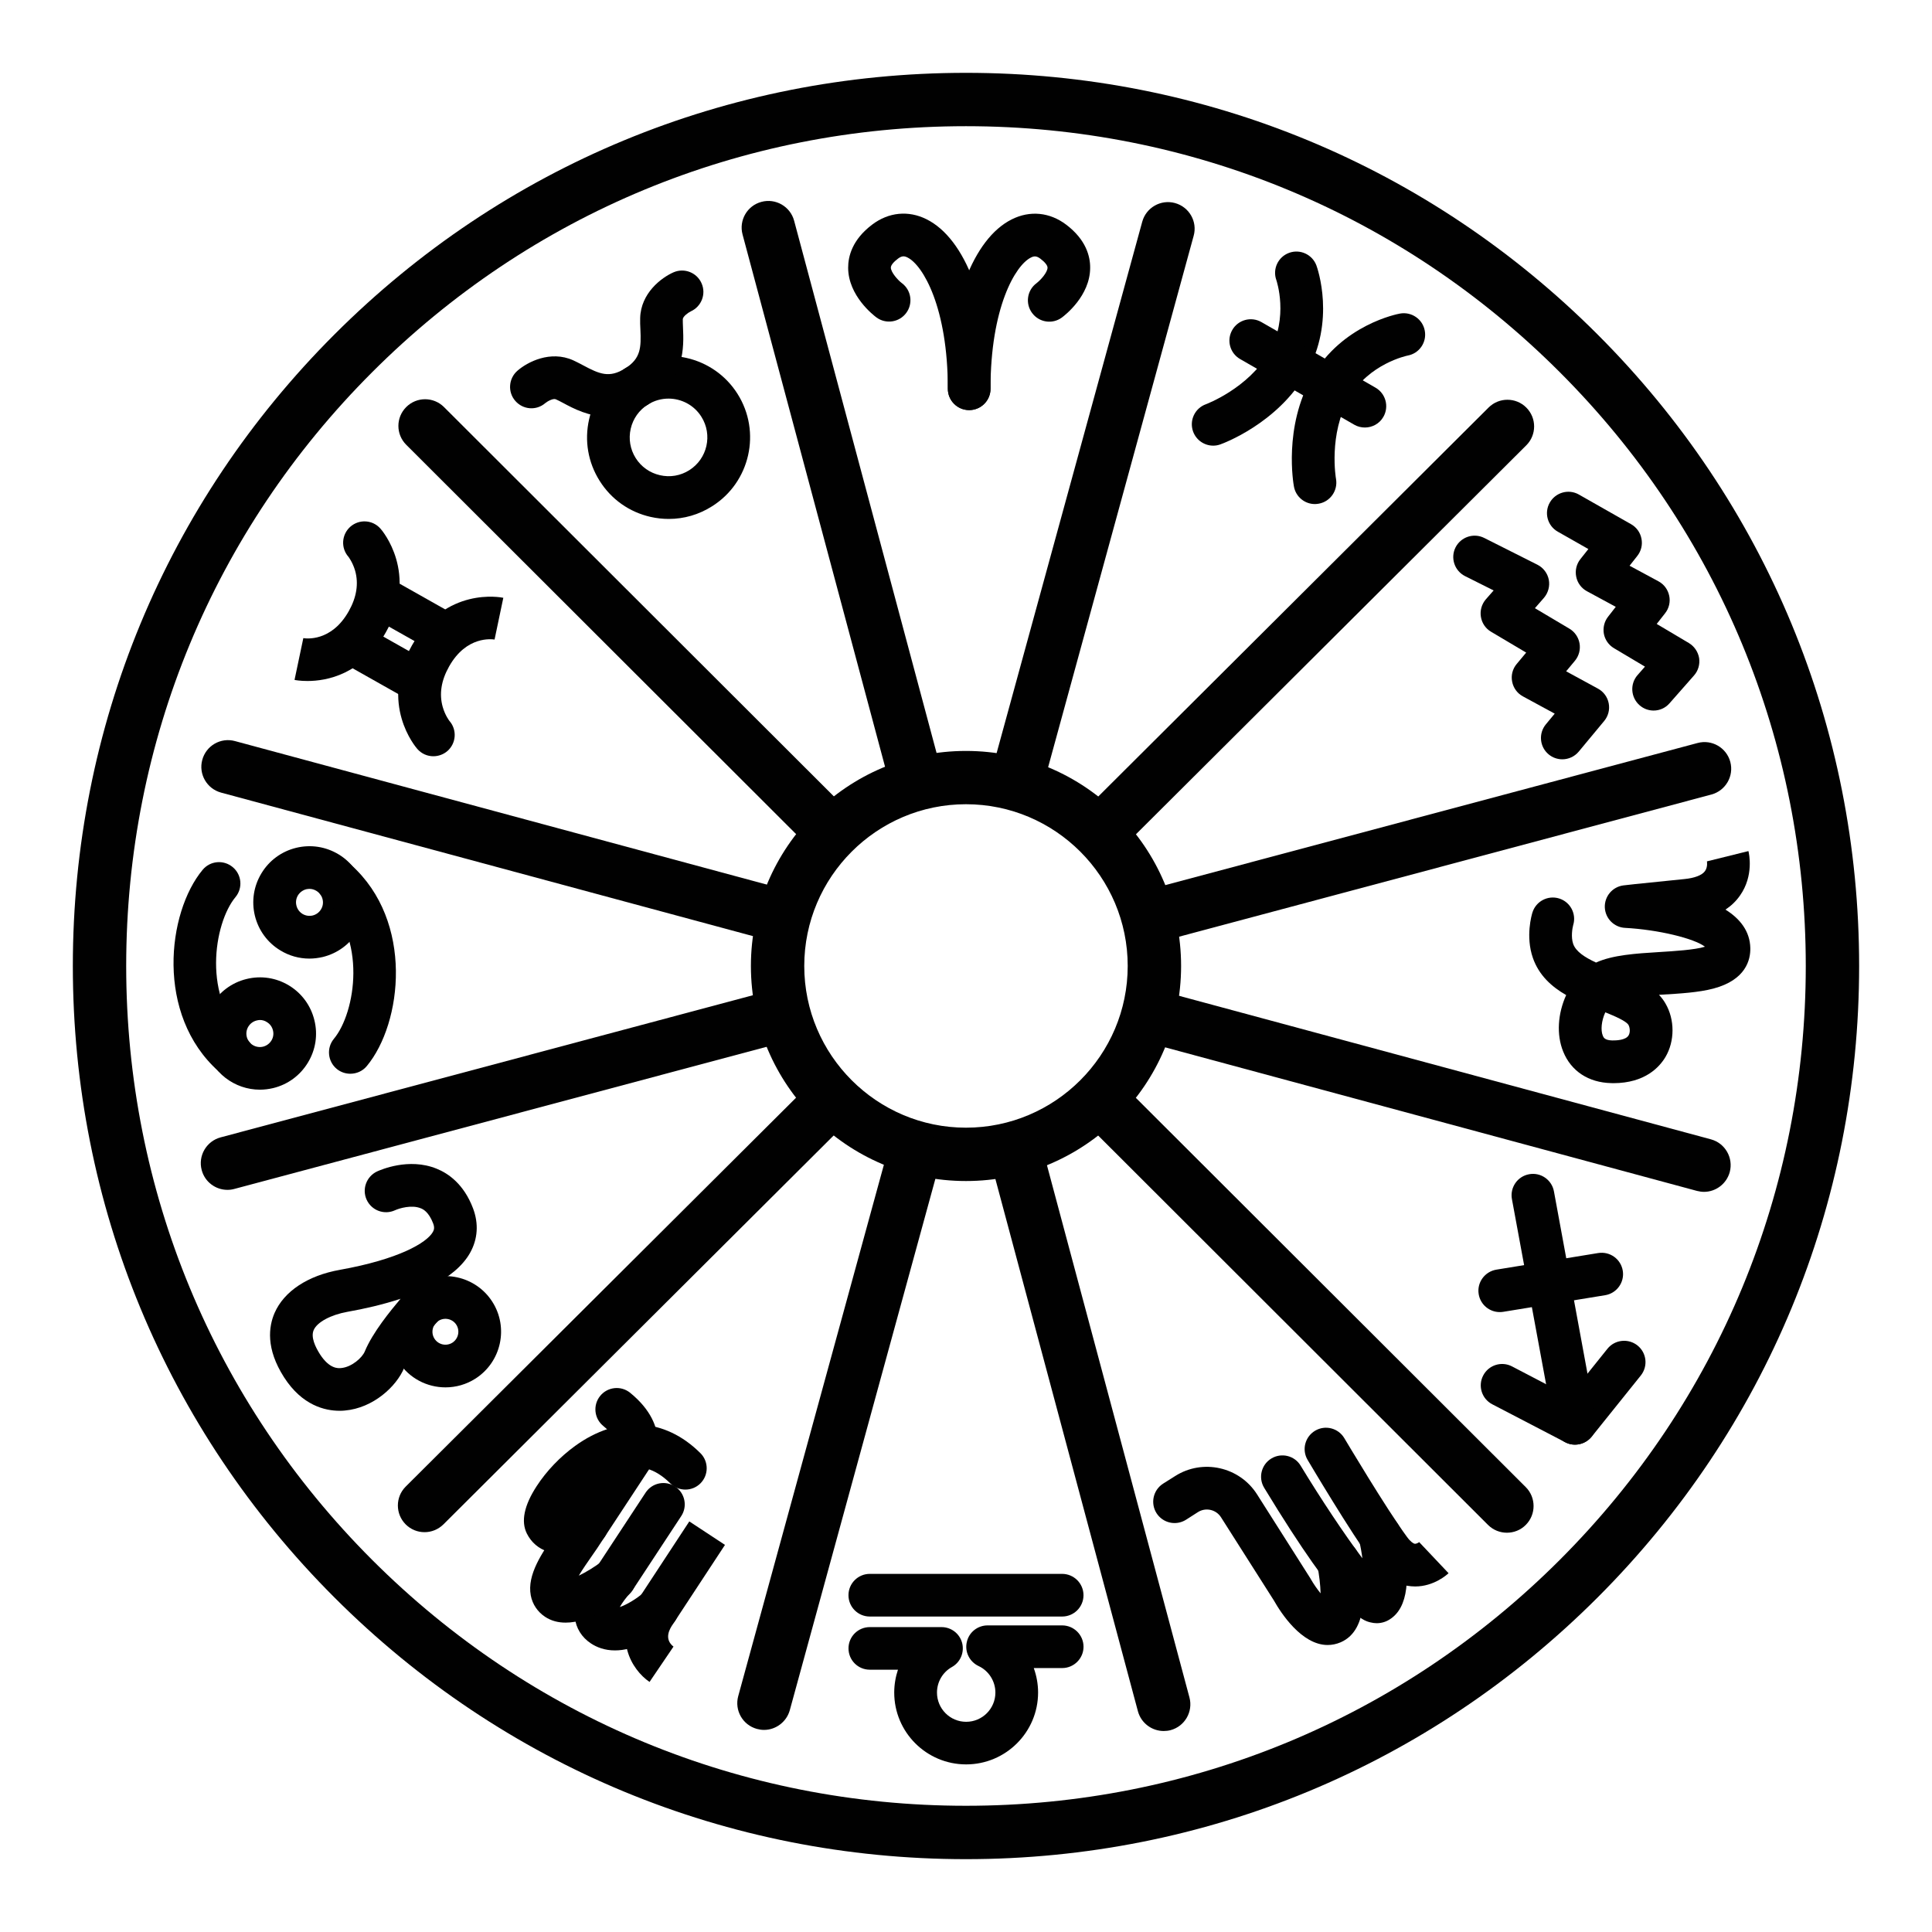 <?xml version="1.0" encoding="utf-8"?>
<!-- Generator: Adobe Illustrator 16.0.0, SVG Export Plug-In . SVG Version: 6.00 Build 0)  -->
<!DOCTYPE svg PUBLIC "-//W3C//DTD SVG 1.1//EN" "http://www.w3.org/Graphics/SVG/1.1/DTD/svg11.dtd">
<svg version="1.1" id="Calque_1" xmlns="http://www.w3.org/2000/svg" xmlns:xlink="http://www.w3.org/1999/xlink" x="0px" y="0px"
	 width="60px" height="60px" viewBox="0 0 60 60" enable-background="new 0 0 60 60" xml:space="preserve">
<g>
	<g>
		<path fill="#010101" d="M122.418,9.007c-6.993,0-13.568-2.724-18.514-7.669c-4.946-4.945-7.668-11.521-7.668-18.513
			c0-6.994,2.722-13.569,7.668-18.514c4.945-4.945,11.521-7.669,18.514-7.669s13.568,2.724,18.513,7.669
			c4.946,4.945,7.669,11.52,7.669,18.514c0,6.993-2.723,13.568-7.669,18.513C135.986,6.284,129.411,9.007,122.418,9.007z
			 M122.418-41.775c-6.571,0-12.749,2.558-17.395,7.205c-4.646,4.646-7.206,10.823-7.206,17.395c0,6.57,2.56,12.749,7.206,17.395
			c4.646,4.646,10.823,7.205,17.395,7.205s12.748-2.559,17.394-7.205c4.647-4.646,7.207-10.824,7.207-17.395
			c0-6.572-2.56-12.749-7.207-17.395C135.166-39.217,128.989-41.775,122.418-41.775z"/>
		<path fill="#010101" d="M109.125-33.974c-0.238,0-0.476-0.108-0.631-0.314c-0.265-0.349-0.195-0.845,0.152-1.109
			c2.342-1.771,4.96-3.058,7.782-3.823c0.421-0.114,0.855,0.135,0.971,0.557c0.114,0.422-0.135,0.856-0.557,0.97
			c-2.626,0.712-5.062,1.909-7.241,3.558C109.46-34.027,109.292-33.974,109.125-33.974z"/>
		<path fill="#010101" d="M101.968-24.638c-0.099,0-0.199-0.019-0.296-0.058c-0.405-0.164-0.601-0.625-0.438-1.03
			c1.139-2.819,2.806-5.348,4.954-7.518c0.308-0.31,0.809-0.313,1.119-0.005c0.311,0.307,0.313,0.808,0.006,1.119
			c-2.001,2.02-3.553,4.374-4.612,6.997C102.577-24.825,102.281-24.638,101.968-24.638z"/>
		<path fill="#010101" d="M100.578-13.338c-0.39,0-0.729-0.287-0.782-0.683c-0.145-1.038-0.217-2.099-0.217-3.154
			c0-1.981,0.254-3.948,0.756-5.847c0.111-0.422,0.544-0.674,0.967-0.563c0.423,0.112,0.675,0.545,0.563,0.967
			c-0.466,1.766-0.703,3.597-0.703,5.442c0,0.983,0.068,1.971,0.201,2.937c0.06,0.433-0.242,0.832-0.675,0.892
			C100.65-13.341,100.614-13.338,100.578-13.338z"/>
		<path fill="#010101" d="M104.875-3.029c-0.239,0-0.475-0.108-0.631-0.313c-1.799-2.36-3.103-5.003-3.874-7.856
			c-0.114-0.421,0.136-0.856,0.557-0.97c0.422-0.114,0.856,0.136,0.971,0.558c0.718,2.654,1.931,5.113,3.605,7.31
			c0.266,0.347,0.198,0.844-0.149,1.109C105.21-3.082,105.042-3.029,104.875-3.029z"/>
		<path fill="#010101" d="M114.153,4.063c-0.099,0-0.199-0.019-0.297-0.058c-2.83-1.146-5.368-2.823-7.544-4.986
			c-0.31-0.309-0.311-0.81-0.003-1.119c0.31-0.31,0.81-0.312,1.119-0.003c2.024,2.014,4.388,3.576,7.021,4.641
			c0.405,0.164,0.601,0.625,0.437,1.031C114.763,3.875,114.467,4.063,114.153,4.063z"/>
		<path fill="#010101" d="M122.418,5.663c-2.018,0-4.02-0.263-5.951-0.783c-0.421-0.113-0.671-0.548-0.558-0.97
			c0.114-0.422,0.548-0.671,0.97-0.559c1.797,0.483,3.659,0.729,5.539,0.729c1.019,0,2.043-0.073,3.042-0.216
			c0.435-0.062,0.835,0.238,0.896,0.671c0.063,0.432-0.237,0.833-0.67,0.896C124.61,5.585,123.512,5.663,122.418,5.663z"/>
		<path fill="#010101" d="M128.204,4.896c-0.349,0-0.669-0.232-0.764-0.584c-0.113-0.422,0.135-0.856,0.557-0.971
			c2.863-0.776,5.488-2.123,7.804-4.001c0.34-0.275,0.838-0.224,1.113,0.116s0.224,0.837-0.116,1.113
			c-2.487,2.018-5.309,3.465-8.386,4.299C128.343,4.887,128.273,4.896,128.204,4.896z"/>
		<path fill="#010101" d="M138.127-0.914c-0.203,0-0.408-0.078-0.563-0.233c-0.307-0.31-0.306-0.811,0.004-1.119
			c2.053-2.039,3.583-4.406,4.68-7.238c0.157-0.407,0.616-0.609,1.022-0.452c0.407,0.158,0.61,0.616,0.453,1.023
			c-1.179,3.043-2.826,5.591-5.041,7.789C138.528-0.99,138.327-0.914,138.127-0.914z"/>
		<path fill="#010101" d="M143.734-10.731c-0.067,0-0.136-0.009-0.203-0.027c-0.422-0.112-0.673-0.544-0.562-0.967
			c0.468-1.77,0.704-3.603,0.704-5.45c0-1.069-0.08-2.142-0.238-3.19c-0.065-0.432,0.233-0.834,0.666-0.9
			c0.432-0.064,0.834,0.233,0.899,0.665c0.169,1.125,0.256,2.278,0.256,3.425c0,1.984-0.256,3.954-0.758,5.854
			C144.404-10.966,144.085-10.731,143.734-10.731z"/>
		<path fill="#010101" d="M143.699-22.167c-0.35,0-0.669-0.232-0.764-0.584c-0.758-2.793-2.058-5.363-3.868-7.639
			c-0.271-0.342-0.215-0.84,0.127-1.111c0.343-0.272,0.841-0.215,1.112,0.127c1.943,2.445,3.342,5.208,4.155,8.209
			c0.115,0.421-0.135,0.856-0.555,0.97C143.837-22.176,143.768-22.167,143.699-22.167z"/>
		<path fill="#010101" d="M137.975-32.006c-0.201,0-0.403-0.077-0.559-0.23c-2.059-2.05-4.464-3.631-7.149-4.699
			c-0.406-0.162-0.604-0.622-0.443-1.027c0.161-0.407,0.62-0.604,1.027-0.443c2.887,1.147,5.471,2.846,7.684,5.048
			c0.31,0.308,0.31,0.809,0.002,1.118C138.382-32.083,138.178-32.006,137.975-32.006z"/>
		<path fill="#010101" d="M128.175-37.672c-0.068,0-0.138-0.008-0.207-0.027c-1.8-0.486-3.667-0.732-5.55-0.732
			c-1.107,0-2.22,0.086-3.307,0.256c-0.432,0.067-0.836-0.228-0.903-0.66s0.229-0.836,0.66-0.903
			c1.166-0.183,2.361-0.275,3.55-0.275c2.021,0,4.027,0.264,5.962,0.786c0.422,0.114,0.671,0.548,0.558,0.97
			C128.842-37.905,128.523-37.672,128.175-37.672z"/>
		<path fill="#010101" d="M122.418-5.122c-6.646,0-12.054-5.407-12.054-12.053c0-6.646,5.407-12.054,12.054-12.054
			c6.646,0,12.054,5.407,12.054,12.054C134.472-10.529,129.063-5.122,122.418-5.122z M122.418-27.646
			c-5.773,0-10.471,4.697-10.471,10.471c0,5.773,4.697,10.47,10.471,10.47s10.472-4.697,10.472-10.47
			C132.89-22.949,128.191-27.646,122.418-27.646z"/>
		<path fill="#010101" d="M125.395-27.246c-0.07,0-0.14-0.009-0.209-0.028c-0.422-0.115-0.671-0.55-0.555-0.972l3.733-13.627
			c0.116-0.421,0.551-0.669,0.973-0.554c0.421,0.115,0.669,0.55,0.554,0.972l-3.733,13.627
			C126.06-27.476,125.742-27.246,125.395-27.246z"/>
		<path fill="#010101" d="M115.709,8.105c-0.069,0-0.14-0.009-0.21-0.028c-0.422-0.115-0.669-0.551-0.554-0.972l3.733-13.627
			c0.114-0.421,0.551-0.669,0.972-0.554c0.422,0.116,0.671,0.551,0.554,0.972l-3.732,13.627
			C116.375,7.874,116.056,8.105,115.709,8.105z"/>
		<path fill="#010101" d="M130.396-24.333c-0.204,0-0.406-0.078-0.561-0.233c-0.309-0.31-0.308-0.81,0.002-1.119l10.009-9.973
			c0.311-0.308,0.812-0.308,1.12,0.002c0.307,0.31,0.307,0.81-0.003,1.119l-10.009,9.973C130.8-24.41,130.598-24.333,130.396-24.333
			z"/>
		<path fill="#010101" d="M104.432,1.538c-0.203,0-0.406-0.077-0.562-0.232c-0.307-0.31-0.307-0.81,0.003-1.119l10.008-9.973
			c0.311-0.309,0.812-0.308,1.119,0.002c0.31,0.31,0.308,0.81-0.001,1.119l-10.01,9.973C104.836,1.461,104.634,1.538,104.432,1.538z
			"/>
		<path fill="#010101" d="M133.298-19.289c-0.35,0-0.669-0.234-0.764-0.587c-0.112-0.422,0.139-0.856,0.561-0.969l13.651-3.645
			c0.422-0.113,0.854,0.138,0.969,0.56c0.111,0.422-0.14,0.855-0.562,0.968l-13.651,3.646
			C133.435-19.298,133.366-19.289,133.298-19.289z"/>
		<path fill="#010101" d="M97.886-9.834c-0.35,0-0.669-0.233-0.765-0.587c-0.111-0.422,0.139-0.855,0.561-0.968l13.652-3.645
			c0.422-0.113,0.854,0.138,0.967,0.56c0.113,0.422-0.138,0.856-0.56,0.969L98.09-9.861C98.021-9.842,97.954-9.834,97.886-9.834z"/>
		<path fill="#010101" d="M146.932-9.769c-0.067,0-0.136-0.009-0.205-0.027l-13.643-3.681c-0.422-0.114-0.671-0.548-0.557-0.97
			c0.113-0.422,0.547-0.672,0.971-0.558l13.64,3.681c0.423,0.113,0.672,0.548,0.559,0.969
			C147.601-10.001,147.282-9.769,146.932-9.769z"/>
		<path fill="#010101" d="M111.545-19.318c-0.068,0-0.138-0.009-0.206-0.027l-13.642-3.681c-0.422-0.113-0.671-0.548-0.558-0.97
			s0.548-0.672,0.97-0.558l13.643,3.681c0.421,0.114,0.67,0.549,0.556,0.971C112.213-19.55,111.894-19.318,111.545-19.318z"/>
		<path fill="#010101" d="M140.386,1.556c-0.201,0-0.403-0.077-0.558-0.231l-9.999-9.983c-0.31-0.308-0.311-0.81-0.002-1.119
			c0.31-0.309,0.81-0.309,1.119-0.001l10,9.983c0.309,0.309,0.309,0.81,0,1.119C140.792,1.478,140.589,1.556,140.386,1.556z"/>
		<path fill="#010101" d="M114.448-24.341c-0.203,0-0.404-0.077-0.56-0.23l-9.999-9.983c-0.309-0.309-0.309-0.81,0-1.119
			c0.309-0.309,0.81-0.309,1.118-0.001l9.999,9.983c0.31,0.309,0.311,0.81,0.001,1.119
			C114.854-24.418,114.651-24.341,114.448-24.341z"/>
		<path fill="#010101" d="M119.505-27.263c-0.35,0-0.669-0.233-0.764-0.586l-3.654-13.648c-0.114-0.423,0.138-0.856,0.56-0.969
			c0.421-0.113,0.855,0.137,0.968,0.56l3.654,13.648c0.113,0.422-0.137,0.856-0.56,0.969
			C119.642-27.271,119.572-27.263,119.505-27.263z"/>
		<path fill="#010101" d="M128.984,8.144c-0.35,0-0.669-0.233-0.764-0.587l-3.654-13.648c-0.113-0.422,0.138-0.856,0.56-0.969
			c0.422-0.113,0.855,0.138,0.969,0.56l3.654,13.648c0.113,0.422-0.138,0.856-0.56,0.969C129.121,8.135,129.053,8.144,128.984,8.144
			z"/>
	</g>
	<g>
		<path fill="#010101" d="M121.34-22.257c-0.173-0.222,0.122-0.501,0.339-0.321c0.599,0.498,1.422,0.937,2.483,0.967
			c1.748,0.05,2.385-0.715,2.612-1.188c0.073-0.151,0.278-0.174,0.388-0.047l0.932,1.083c0.078,0.09,0.076,0.224-0.004,0.311
			c-0.446,0.488-1.985,1.873-4.323,0.884C122.498-21.105,121.781-21.694,121.34-22.257z"/>
		<path fill="#010101" d="M122.662-16.808c-0.115-0.164,0.019-0.392,0.217-0.367c0.272,0.033,0.649,0.001,1.141-0.207
			c1.155-0.49,2.73-2.38,4.235-2.205c1.504,0.175,1.995,1.225,2.206,1.61c0.209,0.385,0.77,3.816-1.155,4.096
			c-1.402,0.203-2.413-0.797-2.9-1.668c-0.115-0.206,0.116-0.437,0.321-0.318c0.449,0.262,1.103,0.435,1.843-0.01
			c1.4-0.84,1.155-1.995,0.63-2.275c-0.524-0.28-2.521,1.33-3.64,1.925C124.588-15.71,123.431-15.721,122.662-16.808z"/>
		<path fill="#010101" d="M121.16-15.41c0,0,0.771,0.969,0.897,1.905c0.199,1.456-2.641,3.038-4.905,0.773
			c-0.753-0.753-1.23-1.305-1.566-1.762c-0.165-0.224-0.513-0.028-0.406,0.228c0.057,0.141,0.116,0.281,0.175,0.42
			c0.61,1.438,2.732,4.925,6.435,3.846c3.617-1.053,0.769-5.176-0.454-6.69c-0.051-0.064-0.065-0.15-0.038-0.228
			c0.201-0.56,0.891-2.897-1.018-4.299c-2.453-1.801-4.988,0.503-5.632,1.164c-0.089,0.091-0.089,0.236,0.001,0.327l1.393,1.422
			c0.096,0.096,0.25,0.094,0.341-0.006c0.49-0.538,1.954-2.054,2.783-1.936c0.984,0.14,2.038,1.039-0.855,3.51
			c-0.104,0.09-0.11,0.25-0.012,0.347l1.32,1.293c0.099,0.097,0.26,0.087,0.347-0.02l0.764-0.941"/>
		<circle fill="#010101" cx="124.126" cy="-23.625" r="1.15"/>
	</g>
</g>
<g>
	<path fill="#010101" d="M29.999,57.738c-7.408,0-14.375-2.888-19.612-8.126C5.146,44.374,2.262,37.408,2.262,30
		c0-7.408,2.885-14.375,8.125-19.614c5.238-5.239,12.204-8.124,19.612-8.124c7.409,0,14.375,2.884,19.614,8.124
		c5.238,5.239,8.124,12.206,8.124,19.614c0,7.409-2.886,14.375-8.124,19.613C44.374,54.851,37.408,57.738,29.999,57.738z
		 M29.999,3.919c-6.965,0-13.515,2.713-18.441,7.64C6.632,16.484,3.919,23.033,3.919,30s2.713,13.516,7.638,18.443
		c4.926,4.925,11.476,7.637,18.441,7.637c6.967,0,13.518-2.712,18.443-7.637c4.926-4.927,7.639-11.477,7.639-18.443
		s-2.713-13.515-7.639-18.441C43.517,6.632,36.966,3.919,29.999,3.919z"/>
	<path fill="#010101" d="M29.999,36.678c-3.683,0-6.679-2.994-6.679-6.678c0-3.684,2.996-6.679,6.679-6.679
		c3.684,0,6.681,2.995,6.681,6.679C36.68,33.684,33.683,36.678,29.999,36.678z M29.999,24.976c-2.769,0-5.022,2.254-5.022,5.023
		c0,2.768,2.254,5.022,5.022,5.022c2.771,0,5.023-2.254,5.023-5.022C35.022,27.23,32.771,24.976,29.999,24.976z"/>
	<g>
		<path fill="#010101" d="M31.609,24.956c-0.073,0-0.146-0.009-0.219-0.029c-0.441-0.121-0.701-0.578-0.582-1.018l4.665-17.022
			c0.12-0.441,0.577-0.702,1.018-0.581c0.442,0.122,0.702,0.577,0.579,1.018l-4.662,17.022
			C32.307,24.713,31.974,24.956,31.609,24.956z"/>
		<path fill="#010101" d="M23.727,53.724c-0.073,0-0.146-0.011-0.22-0.031c-0.441-0.12-0.701-0.576-0.581-1.017l4.666-17.022
			c0.121-0.439,0.577-0.702,1.018-0.581c0.443,0.123,0.701,0.577,0.58,1.021l-4.663,17.021C24.424,53.48,24.09,53.724,23.727,53.724
			z"/>
		<path fill="#010101" d="M34.313,26.53c-0.213,0-0.425-0.081-0.587-0.245c-0.323-0.323-0.323-0.848,0.002-1.171L46.23,12.656
			c0.323-0.322,0.849-0.322,1.172,0.003c0.323,0.324,0.322,0.848-0.002,1.171L34.898,26.288
			C34.736,26.449,34.524,26.53,34.313,26.53z"/>
		<path fill="#010101" d="M13.185,47.583c-0.214,0-0.425-0.081-0.587-0.243c-0.323-0.325-0.322-0.849,0.001-1.172l12.503-12.456
			c0.323-0.325,0.848-0.325,1.171,0c0.324,0.323,0.322,0.849-0.002,1.172L13.77,47.342C13.607,47.502,13.396,47.583,13.185,47.583z"
			/>
		<path fill="#010101" d="M35.882,29.258c-0.365,0-0.7-0.246-0.8-0.616c-0.117-0.442,0.146-0.897,0.587-1.015l17.053-4.553
			c0.44-0.118,0.896,0.145,1.014,0.587c0.118,0.441-0.146,0.896-0.588,1.014l-17.051,4.554
			C36.025,29.249,35.954,29.258,35.882,29.258z"/>
		<path fill="#010101" d="M7.064,36.952c-0.366,0-0.702-0.243-0.8-0.614c-0.119-0.443,0.145-0.897,0.587-1.016l17.051-4.553
			c0.442-0.118,0.896,0.144,1.014,0.587c0.119,0.441-0.146,0.897-0.587,1.014L7.279,36.923C7.207,36.943,7.135,36.952,7.064,36.952z
			"/>
		<path fill="#010101" d="M52.92,37.014c-0.072,0-0.145-0.011-0.218-0.029l-17.041-4.6c-0.439-0.118-0.7-0.572-0.582-1.015
			c0.119-0.442,0.574-0.703,1.016-0.585l17.039,4.598c0.441,0.119,0.703,0.575,0.585,1.017
			C53.618,36.768,53.283,37.014,52.92,37.014z"/>
		<path fill="#010101" d="M24.121,29.242c-0.071,0-0.144-0.01-0.215-0.029L6.865,24.615c-0.441-0.12-0.704-0.575-0.583-1.017
			c0.119-0.442,0.573-0.704,1.016-0.583l17.038,4.598c0.443,0.119,0.705,0.574,0.585,1.014C24.821,29,24.487,29.242,24.121,29.242z"
			/>
		<path fill="#010101" d="M46.798,47.6c-0.211,0-0.423-0.08-0.585-0.241L33.725,34.886c-0.324-0.32-0.326-0.845-0.002-1.17
			c0.323-0.322,0.848-0.322,1.173,0l12.489,12.469c0.322,0.323,0.322,0.849,0,1.172C47.224,47.52,47.011,47.6,46.798,47.6z"/>
		<path fill="#010101" d="M25.689,26.524c-0.21,0-0.423-0.081-0.585-0.24L12.616,13.813c-0.324-0.323-0.325-0.847-0.001-1.171
			c0.322-0.323,0.847-0.325,1.172-0.002l12.489,12.471c0.322,0.323,0.322,0.848,0,1.171C26.115,26.444,25.902,26.524,25.689,26.524z
			"/>
		<path fill="#010101" d="M28.424,24.947c-0.366,0-0.701-0.245-0.799-0.616L23.061,7.283c-0.119-0.441,0.143-0.896,0.586-1.014
			c0.44-0.119,0.896,0.143,1.015,0.585l4.563,17.049c0.118,0.442-0.145,0.896-0.586,1.015
			C28.568,24.938,28.495,24.947,28.424,24.947z"/>
		<path fill="#010101" d="M36.139,53.758c-0.366,0-0.7-0.245-0.8-0.613l-4.565-17.048c-0.118-0.441,0.145-0.897,0.587-1.017
			c0.439-0.116,0.895,0.146,1.014,0.588l4.564,17.047c0.119,0.442-0.144,0.898-0.587,1.017
			C36.282,53.75,36.209,53.758,36.139,53.758z"/>
	</g>
	<g>
		<path fill="#010101" d="M20.769,16.116c-0.189,0-0.377-0.021-0.564-0.063c-0.66-0.149-1.222-0.546-1.582-1.119
			c-0.361-0.572-0.478-1.25-0.328-1.911c0.149-0.659,0.547-1.22,1.12-1.581c1.18-0.743,2.747-0.389,3.491,0.792l0,0
			c0.744,1.18,0.389,2.747-0.792,3.489C21.703,15.984,21.241,16.116,20.769,16.116z M20.761,12.379c-0.22,0-0.441,0.06-0.641,0.185
			c-0.273,0.172-0.461,0.438-0.533,0.752s-0.016,0.638,0.155,0.91c0.173,0.273,0.44,0.461,0.754,0.532
			c0.314,0.072,0.637,0.017,0.909-0.155c0.563-0.355,0.732-1.099,0.376-1.662C21.554,12.579,21.161,12.379,20.761,12.379z"/>
		<path fill="#010101" d="M18.89,12.943c-0.602,0-1.087-0.259-1.404-0.43c-0.084-0.044-0.164-0.087-0.226-0.113
			c-0.077-0.035-0.253,0.058-0.326,0.119c-0.276,0.239-0.691,0.208-0.932-0.07c-0.24-0.275-0.208-0.697,0.068-0.936
			c0.31-0.271,1.022-0.641,1.73-0.324c0.105,0.048,0.208,0.103,0.309,0.156c0.505,0.27,0.814,0.406,1.304,0.097
			c0.31-0.195,0.719-0.102,0.914,0.208s0.103,0.719-0.208,0.914C19.675,12.846,19.261,12.943,18.89,12.943z"/>
		<path fill="#010101" d="M19.768,12.667c-0.22,0-0.435-0.109-0.562-0.309c-0.195-0.31-0.103-0.72,0.208-0.916
			c0.489-0.308,0.499-0.646,0.474-1.218c-0.006-0.114-0.011-0.23-0.007-0.345c0.019-0.776,0.661-1.258,1.036-1.422
			c0.336-0.146,0.727,0.008,0.872,0.344c0.146,0.333-0.006,0.72-0.336,0.869c-0.086,0.042-0.244,0.158-0.248,0.243
			c-0.002,0.068,0.003,0.158,0.006,0.254c0.026,0.581,0.075,1.662-1.09,2.397C20.011,12.634,19.888,12.667,19.768,12.667z"/>
	</g>
	<g>
		<path fill="#010101" d="M30.098,12.736c-0.365,0-0.662-0.297-0.662-0.663c0-2.516-0.769-3.834-1.251-4.076
			c-0.099-0.049-0.175-0.057-0.297,0.035c-0.14,0.104-0.222,0.208-0.222,0.278c0.001,0.149,0.225,0.396,0.34,0.481
			c0.294,0.217,0.356,0.632,0.139,0.926c-0.217,0.295-0.632,0.357-0.925,0.142c-0.09-0.067-0.875-0.67-0.88-1.541
			c-0.001-0.354,0.125-0.875,0.748-1.344c0.509-0.385,1.125-0.446,1.686-0.165c1.208,0.6,1.988,2.666,1.988,5.262
			C30.762,12.439,30.465,12.736,30.098,12.736z"/>
		<path fill="#010101" d="M30.098,12.736c-0.365,0-0.662-0.297-0.662-0.663c0-2.596,0.779-4.662,1.988-5.262
			c0.563-0.281,1.177-0.22,1.686,0.165c0.621,0.469,0.75,0.99,0.746,1.344c-0.004,0.871-0.788,1.474-0.878,1.541
			c-0.294,0.217-0.709,0.154-0.926-0.142c-0.217-0.293-0.155-0.707,0.137-0.923c0.139-0.108,0.343-0.34,0.343-0.485
			c0-0.069-0.083-0.173-0.222-0.277c-0.122-0.092-0.199-0.084-0.295-0.035c-0.485,0.241-1.254,1.56-1.254,4.076
			C30.762,12.439,30.465,12.736,30.098,12.736z"/>
	</g>
	<g>
		<path fill="#010101" d="M9.55,21.149c-0.231,0-0.383-0.028-0.403-0.034l0.273-1.297l-0.011-0.002
			c0.089,0.017,0.882,0.124,1.421-0.833c0.245-0.434,0.312-0.857,0.199-1.258c-0.076-0.263-0.207-0.432-0.208-0.433
			c-0.241-0.274-0.215-0.692,0.061-0.936c0.276-0.24,0.694-0.214,0.935,0.063c0.051,0.055,1.195,1.395,0.167,3.216
			C11.242,20.955,10.139,21.149,9.55,21.149z"/>
		<path fill="#010101" d="M13.458,23.486c-0.184,0-0.366-0.076-0.498-0.227c-0.049-0.055-1.195-1.394-0.167-3.215
			c1.035-1.833,2.764-1.495,2.838-1.479l-0.272,1.297l0.01,0.001c-0.089-0.014-0.882-0.124-1.421,0.833
			c-0.246,0.435-0.313,0.857-0.199,1.259c0.075,0.263,0.206,0.431,0.207,0.432c0.242,0.275,0.215,0.693-0.06,0.936
			C13.771,23.431,13.614,23.486,13.458,23.486z"/>
		<g>
			<path fill="#010101" d="M13.014,21.821c-0.11,0-0.223-0.027-0.325-0.086l-2.102-1.186c-0.32-0.181-0.433-0.584-0.253-0.903
				c0.181-0.318,0.586-0.431,0.904-0.252l2.103,1.188c0.319,0.179,0.431,0.584,0.252,0.904
				C13.47,21.701,13.245,21.821,13.014,21.821z"/>
			<path fill="#010101" d="M13.84,20.357c-0.111,0-0.222-0.028-0.324-0.086l-2.104-1.186c-0.319-0.181-0.432-0.584-0.252-0.903
				c0.18-0.319,0.584-0.432,0.903-0.251l2.104,1.187c0.318,0.179,0.431,0.583,0.25,0.902C14.297,20.236,14.071,20.357,13.84,20.357z
				"/>
		</g>
	</g>
	<g>
		<g>
			<path fill="#010101" d="M8.07,33.841c-0.783,0-1.499-0.533-1.693-1.329c-0.229-0.935,0.345-1.88,1.278-2.108
				c0.453-0.112,0.921-0.04,1.32,0.201c0.398,0.243,0.679,0.625,0.789,1.08c0.112,0.449,0.039,0.92-0.202,1.316
				c-0.241,0.399-0.625,0.68-1.076,0.79C8.347,33.824,8.208,33.841,8.07,33.841z M8.071,31.677c-0.034,0-0.066,0.007-0.1,0.015l0,0
				c-0.224,0.056-0.362,0.28-0.308,0.505c0.055,0.226,0.282,0.362,0.507,0.308c0.108-0.027,0.2-0.095,0.259-0.19
				c0.059-0.095,0.075-0.209,0.048-0.315c-0.026-0.11-0.094-0.202-0.189-0.258C8.222,31.697,8.147,31.677,8.071,31.677z
				 M7.813,31.047h0.001H7.813z"/>
			<path fill="#010101" d="M7.226,33.437c-0.156,0-0.315-0.056-0.442-0.17c-1.961-1.755-1.594-4.927-0.491-6.254
				c0.234-0.282,0.651-0.319,0.933-0.085c0.282,0.234,0.321,0.652,0.086,0.934c-0.67,0.806-1.053,3.155,0.357,4.417
				c0.273,0.243,0.295,0.663,0.051,0.935C7.589,33.36,7.408,33.437,7.226,33.437z"/>
		</g>
		<g>
			<path fill="#010101" d="M9.608,29.77c-0.315,0-0.625-0.085-0.901-0.254c-0.399-0.24-0.679-0.624-0.791-1.076
				c-0.11-0.454-0.038-0.921,0.204-1.32c0.241-0.398,0.624-0.679,1.076-0.79c0.454-0.11,0.921-0.038,1.32,0.203
				c0.398,0.241,0.679,0.625,0.79,1.077c0.11,0.453,0.039,0.92-0.202,1.32c-0.242,0.398-0.625,0.678-1.078,0.79l0,0
				C9.889,29.752,9.748,29.77,9.608,29.77z M9.614,27.605c-0.034,0-0.068,0.004-0.102,0.011c-0.108,0.028-0.2,0.096-0.259,0.19
				c-0.057,0.096-0.075,0.208-0.047,0.317c0.025,0.107,0.092,0.199,0.188,0.259c0.095,0.057,0.21,0.075,0.317,0.049l0,0
				c0.109-0.027,0.201-0.095,0.258-0.19c0.059-0.095,0.076-0.208,0.048-0.317c-0.027-0.107-0.094-0.199-0.19-0.257
				C9.763,27.627,9.688,27.605,9.614,27.605z"/>
			<path fill="#010101" d="M10.879,33.346c-0.149,0-0.299-0.049-0.423-0.151c-0.281-0.234-0.32-0.654-0.086-0.935
				c0.672-0.808,1.056-3.155-0.354-4.416c-0.273-0.245-0.297-0.665-0.053-0.937c0.244-0.273,0.664-0.297,0.936-0.052
				c1.963,1.756,1.595,4.926,0.492,6.253C11.259,33.267,11.07,33.346,10.879,33.346z"/>
		</g>
	</g>
	<g>
		<path fill="#010101" d="M13.835,43.086c-0.568,0-1.125-0.278-1.455-0.792c-0.517-0.8-0.283-1.871,0.518-2.389l0,0
			c0.8-0.516,1.873-0.284,2.389,0.518s0.283,1.871-0.518,2.389C14.479,42.998,14.155,43.086,13.835,43.086z M13.615,41.022
			c-0.187,0.118-0.241,0.368-0.121,0.554c0.121,0.187,0.369,0.241,0.557,0.121c0.185-0.121,0.24-0.37,0.12-0.557
			C14.052,40.955,13.801,40.901,13.615,41.022L13.615,41.022z"/>
		<path fill="#010101" d="M10.546,43.813c-0.454,0-1.161-0.165-1.722-1.036c-0.576-0.896-0.479-1.581-0.297-2.001
			c0.293-0.673,1.032-1.163,2.027-1.34c1.826-0.327,2.697-0.838,2.889-1.176c0.04-0.071,0.056-0.141,0.008-0.268
			c-0.14-0.366-0.323-0.444-0.383-0.467c-0.284-0.118-0.674,0.002-0.799,0.06c-0.333,0.153-0.724,0.011-0.88-0.321
			c-0.155-0.333-0.01-0.728,0.322-0.884c0.098-0.045,0.983-0.438,1.849-0.085c0.357,0.143,0.843,0.474,1.129,1.227
			c0.182,0.479,0.15,0.959-0.093,1.391c-0.238,0.42-0.666,0.755-1.185,1.023c0.067,0.028,0.131,0.069,0.187,0.122
			c0.269,0.25,0.282,0.669,0.034,0.937l0,0c-0.233,0.25-0.879,1.001-1.078,1.481c-0.242,0.587-0.968,1.252-1.84,1.329
			C10.664,43.812,10.607,43.813,10.546,43.813z M12.445,40.333c-0.551,0.182-1.131,0.314-1.657,0.407
			c-0.519,0.094-0.939,0.32-1.046,0.566c-0.096,0.221,0.053,0.529,0.195,0.752c0.298,0.461,0.569,0.437,0.658,0.428
			c0.331-0.03,0.657-0.325,0.734-0.516C11.57,41.386,12.131,40.697,12.445,40.333z"/>
	</g>
	<g>
		<path fill="#010101" d="M20.172,52.234c-0.565-0.383-1.138-1.368-0.391-2.508l1.626-2.477l1.108,0.729l-1.627,2.477
			c-0.073,0.108-0.292,0.443,0.039,0.691l-0.011-0.009L20.172,52.234z"/>
		<path fill="#010101" d="M19.098,51.255c-0.321,0-0.568-0.099-0.746-0.217c-0.286-0.188-0.465-0.475-0.501-0.808
			c-0.077-0.686,0.481-1.367,0.718-1.622l1.48-2.252c0.201-0.307,0.612-0.391,0.917-0.19c0.306,0.2,0.392,0.613,0.19,0.918
			l-1.513,2.302c-0.021,0.034-0.048,0.065-0.077,0.096c-0.118,0.123-0.239,0.288-0.317,0.426c0.203-0.067,0.514-0.25,0.729-0.44
			c0.275-0.241,0.693-0.215,0.937,0.06c0.241,0.274,0.216,0.693-0.06,0.935c-0.033,0.031-0.337,0.295-0.74,0.508
			C19.716,51.179,19.379,51.255,19.098,51.255z"/>
		<path fill="#010101" d="M17.567,50.392c-0.225,0-0.443-0.051-0.638-0.18c-0.233-0.153-0.393-0.389-0.445-0.663
			c-0.123-0.646,0.354-1.331,0.776-1.935c0.064-0.092,0.126-0.18,0.176-0.256l1.667-2.538c0.019-0.086-0.063-0.288-0.368-0.536
			c-0.283-0.23-0.327-0.648-0.096-0.933c0.231-0.284,0.648-0.327,0.932-0.096c0.664,0.54,0.833,1.08,0.856,1.439
			c0.03,0.432-0.133,0.727-0.183,0.806l-1.7,2.586c-0.057,0.083-0.124,0.182-0.199,0.288c-0.089,0.127-0.246,0.352-0.37,0.559
			c0.226-0.108,0.494-0.272,0.712-0.438c0.29-0.224,0.706-0.17,0.93,0.12c0.224,0.29,0.169,0.706-0.121,0.929
			C19.116,49.84,18.3,50.392,17.567,50.392z"/>
		<path fill="#010101" d="M17.432,48.25c-0.137,0-0.276-0.019-0.41-0.06c-0.295-0.094-0.522-0.288-0.66-0.564
			c-0.188-0.376-0.086-0.873,0.305-1.473c0.305-0.47,0.73-0.914,1.194-1.249c1.332-0.962,2.786-0.876,3.891,0.225
			c0.26,0.258,0.26,0.679,0.001,0.938c-0.258,0.258-0.678,0.258-0.937,0c-0.47-0.468-0.97-0.609-1.524-0.431
			c-0.638,0.204-1.188,0.767-1.479,1.186c0.039-0.016,0.074-0.034,0.104-0.049c0.322-0.174,0.724-0.053,0.898,0.268
			c0.174,0.323,0.053,0.727-0.27,0.898C18.386,48.025,17.921,48.25,17.432,48.25z"/>
	</g>
	<g>
		<path fill="#010101" d="M30.004,54.795c-1.232,0-2.233-1-2.233-2.231c0-0.245,0.041-0.484,0.116-0.71h-0.874
			c-0.366,0-0.662-0.294-0.662-0.662c0-0.366,0.296-0.661,0.662-0.661h2.226c0.302,0,0.564,0.201,0.641,0.493
			c0.075,0.293-0.054,0.6-0.318,0.747c-0.287,0.161-0.463,0.464-0.463,0.793c0,0.501,0.405,0.908,0.906,0.908
			c0.501,0,0.908-0.407,0.908-0.908c0-0.352-0.206-0.677-0.523-0.824c-0.281-0.133-0.435-0.441-0.365-0.744
			c0.065-0.303,0.335-0.518,0.646-0.518h2.315c0.366,0,0.664,0.297,0.664,0.663c0,0.365-0.298,0.662-0.664,0.662h-0.881
			c0.086,0.239,0.134,0.497,0.134,0.761C32.238,53.795,31.235,54.795,30.004,54.795z"/>
		<path fill="#010101" d="M32.985,50.203h-5.973c-0.366,0-0.662-0.296-0.662-0.662s0.296-0.663,0.662-0.663h5.973
			c0.366,0,0.664,0.297,0.664,0.663S33.352,50.203,32.985,50.203z"/>
	</g>
	<g>
		<path fill="#010101" d="M43.949,49.269c-0.042,0-0.083-0.002-0.126-0.006c-0.314-0.026-0.775-0.178-1.19-0.74
			c-0.681-0.919-1.969-3.091-2.023-3.183c-0.188-0.315-0.083-0.72,0.232-0.908c0.315-0.187,0.722-0.082,0.908,0.233
			c0.013,0.021,1.309,2.202,1.948,3.069c0.107,0.146,0.196,0.203,0.24,0.209c0.048,0.006,0.123-0.037,0.15-0.062l-0.012,0.013
			l0.91,0.963C44.938,48.904,44.532,49.269,43.949,49.269z"/>
		<path fill="#010101" d="M42.755,50.41c-0.062,0-0.125-0.009-0.187-0.024c-0.245-0.056-0.897-0.209-3.309-4.183
			c-0.188-0.312-0.089-0.718,0.224-0.908c0.314-0.19,0.722-0.09,0.91,0.223c0.618,1.019,1.369,2.149,1.917,2.876
			c-0.024-0.185-0.058-0.377-0.102-0.557c-0.082-0.357,0.141-0.712,0.497-0.796c0.356-0.083,0.711,0.14,0.795,0.495
			c0.342,1.469,0.228,2.396-0.34,2.755C43.041,50.369,42.898,50.41,42.755,50.41z"/>
		<path fill="#010101" d="M41.231,51.087c-0.81,0-1.456-1.004-1.668-1.381l-1.643-2.585c-0.154-0.243-0.476-0.314-0.717-0.161
			l-0.37,0.237c-0.31,0.196-0.72,0.104-0.917-0.205c-0.194-0.309-0.104-0.718,0.205-0.916l0.373-0.235
			c0.856-0.546,2-0.29,2.545,0.568l1.652,2.602c0.007,0.011,0.014,0.021,0.018,0.031c0.086,0.151,0.197,0.309,0.303,0.441
			c-0.006-0.252-0.042-0.572-0.099-0.851c-0.077-0.358,0.153-0.71,0.511-0.788c0.357-0.073,0.709,0.154,0.784,0.512
			c0.176,0.82,0.334,2.25-0.568,2.645C41.501,51.061,41.362,51.087,41.231,51.087z"/>
	</g>
	<g>
		<path fill="#010101" d="M48.913,44.865c-0.105,0-0.21-0.024-0.306-0.076l-2.264-1.178c-0.326-0.17-0.451-0.57-0.281-0.894
			c0.168-0.325,0.57-0.452,0.895-0.282l1.779,0.929l1.186-1.479c0.23-0.284,0.647-0.327,0.932-0.1
			c0.286,0.229,0.332,0.646,0.102,0.933l-1.525,1.9C49.3,44.777,49.107,44.865,48.913,44.865z"/>
		<path fill="#010101" d="M48.911,44.865c-0.313,0-0.592-0.225-0.649-0.542l-1.308-7.085c-0.065-0.36,0.172-0.706,0.534-0.771
			c0.359-0.067,0.705,0.172,0.771,0.532l1.304,7.083c0.067,0.359-0.171,0.705-0.53,0.771C48.991,44.861,48.953,44.865,48.911,44.865
			z"/>
		<path fill="#010101" d="M46.576,40.748c-0.32,0-0.601-0.231-0.654-0.557c-0.06-0.359,0.187-0.701,0.549-0.761l3.164-0.516
			c0.364-0.057,0.703,0.188,0.762,0.551c0.058,0.359-0.188,0.701-0.549,0.759l-3.165,0.516
			C46.647,40.746,46.611,40.748,46.576,40.748z"/>
	</g>
	<path fill="#010101" d="M50.106,33.639c-0.022,0-0.046-0.002-0.068-0.002c-0.703-0.015-1.246-0.372-1.491-0.978
		c-0.216-0.528-0.168-1.185,0.092-1.756c-0.45-0.258-0.847-0.614-1.035-1.157c-0.231-0.666-0.036-1.334-0.013-1.407
		c0.109-0.35,0.48-0.544,0.83-0.436c0.35,0.11,0.544,0.482,0.435,0.83c-0.023,0.085-0.074,0.363,0,0.579
		c0.084,0.242,0.366,0.421,0.71,0.581c0.521-0.236,1.233-0.281,1.977-0.327c0.427-0.026,1.091-0.066,1.406-0.165
		c-0.337-0.259-1.455-0.53-2.482-0.585c-0.342-0.018-0.613-0.293-0.628-0.636c-0.012-0.342,0.236-0.638,0.577-0.683
		c0.011-0.001,0.321-0.041,1.895-0.197c0.317-0.031,0.545-0.118,0.637-0.245c0.097-0.13,0.062-0.315,0.061-0.318l0.003,0.013
		l1.287-0.319c0.02,0.076,0.173,0.765-0.262,1.381c-0.12,0.173-0.271,0.317-0.45,0.437c0.449,0.281,0.76,0.668,0.771,1.196
		c0.007,0.356-0.133,0.987-1.146,1.256c-0.459,0.121-1.031,0.155-1.586,0.188c-0.034,0.004-0.068,0.005-0.105,0.006
		c0.077,0.082,0.145,0.169,0.201,0.268c0.293,0.499,0.293,1.17,0,1.664C51.539,33.134,51.092,33.637,50.106,33.639z M49.854,31.438
		c-0.119,0.26-0.148,0.553-0.078,0.725c0.023,0.057,0.059,0.143,0.293,0.149c0.122,0.002,0.421-0.007,0.509-0.158
		c0.06-0.102,0.036-0.255-0.004-0.323C50.506,31.712,50.158,31.561,49.854,31.438z"/>
	<g>
		<path fill="#010101" d="M51.354,22.067c-0.155,0-0.312-0.055-0.438-0.167c-0.273-0.241-0.301-0.661-0.06-0.935l0.23-0.262
			l-0.963-0.573c-0.165-0.098-0.279-0.262-0.314-0.45c-0.032-0.188,0.015-0.382,0.134-0.531l0.236-0.303l-0.896-0.485
			c-0.171-0.092-0.294-0.258-0.332-0.449c-0.04-0.192,0.006-0.392,0.128-0.546l0.249-0.315l-0.949-0.539
			c-0.319-0.18-0.431-0.586-0.249-0.904c0.181-0.317,0.585-0.431,0.903-0.25l1.621,0.921c0.168,0.094,0.287,0.259,0.323,0.449
			c0.039,0.19-0.009,0.386-0.13,0.538l-0.239,0.303l0.897,0.484c0.173,0.093,0.294,0.257,0.334,0.45
			c0.041,0.191-0.007,0.392-0.13,0.545l-0.258,0.329l1,0.594c0.169,0.102,0.284,0.273,0.317,0.467
			c0.029,0.195-0.029,0.394-0.16,0.541l-0.757,0.86C51.721,21.99,51.539,22.067,51.354,22.067z"/>
		<path fill="#010101" d="M48.519,23.581c-0.149,0-0.3-0.05-0.424-0.153c-0.282-0.234-0.32-0.652-0.086-0.934l0.274-0.331
			l-0.989-0.537c-0.174-0.094-0.296-0.262-0.333-0.457c-0.039-0.194,0.013-0.396,0.14-0.547l0.296-0.355l-1.092-0.648
			c-0.169-0.099-0.285-0.271-0.315-0.466c-0.031-0.193,0.026-0.392,0.154-0.54l0.242-0.276l-0.888-0.445
			c-0.327-0.166-0.459-0.563-0.296-0.89c0.165-0.327,0.563-0.46,0.891-0.296l1.653,0.832c0.182,0.092,0.313,0.263,0.353,0.464
			c0.039,0.202-0.018,0.409-0.151,0.565l-0.28,0.321l1.073,0.637c0.166,0.099,0.28,0.266,0.313,0.456
			c0.034,0.192-0.019,0.389-0.142,0.538l-0.274,0.329l0.988,0.538c0.174,0.094,0.297,0.261,0.334,0.456
			c0.038,0.195-0.014,0.396-0.14,0.548l-0.791,0.952C48.897,23.5,48.707,23.581,48.519,23.581z"/>
	</g>
	<g>
		<path fill="#010101" d="M37.677,13.84c-0.272,0-0.527-0.169-0.625-0.44c-0.123-0.344,0.056-0.724,0.401-0.847
			c0.011-0.005,1.314-0.491,1.964-1.622c0.615-1.073,0.226-2.218,0.222-2.23c-0.125-0.343,0.051-0.723,0.396-0.849
			c0.344-0.125,0.724,0.053,0.849,0.396c0.025,0.07,0.613,1.725-0.316,3.344c-0.899,1.563-2.595,2.184-2.669,2.209
			C37.825,13.828,37.75,13.84,37.677,13.84z"/>
		<path fill="#010101" d="M40.834,15.654c-0.312,0-0.59-0.222-0.649-0.541c-0.015-0.074-0.332-1.853,0.565-3.416
			c0.93-1.618,2.655-1.946,2.728-1.959c0.36-0.065,0.706,0.175,0.77,0.534c0.066,0.36-0.171,0.704-0.53,0.77
			c-0.023,0.005-1.205,0.249-1.818,1.315c-0.649,1.131-0.413,2.501-0.409,2.515c0.063,0.359-0.175,0.705-0.534,0.77
			C40.915,15.65,40.874,15.654,40.834,15.654z"/>
		<path fill="#010101" d="M42.388,13.277c-0.11,0-0.227-0.027-0.33-0.087l-3.545-2.039c-0.317-0.182-0.427-0.586-0.244-0.903
			c0.182-0.318,0.588-0.427,0.904-0.246l3.546,2.038c0.316,0.183,0.426,0.587,0.243,0.906
			C42.841,13.159,42.616,13.277,42.388,13.277z"/>
	</g>
</g>
<g>
	<path fill="none" stroke="#010101" stroke-width="2" stroke-linecap="round" stroke-linejoin="round" stroke-miterlimit="10" d="
		M-7.1,122.67c-0.076-0.336-0.134-0.672-0.182-1.01c-0.146-1.016-0.174-2.031-0.099-3.029c0.417-5.547,4.099-10.563,9.713-12.41
		c5.609-1.849,11.554,0,15.187,4.215c0.651,0.754,1.234,1.588,1.72,2.49c0.146,0.271,0.285,0.549,0.415,0.834"/>
	<path fill="none" stroke="#010101" stroke-width="2" stroke-linecap="round" stroke-linejoin="round" stroke-miterlimit="10" d="
		M20.917,120.758h-0.002c-0.414,5.545-4.096,10.563-9.708,12.412c-4.046,1.332-8.259,0.744-11.657-1.266"/>
	<path fill="none" stroke="#010101" stroke-width="2" stroke-linecap="round" stroke-linejoin="round" stroke-miterlimit="10" d="
		M-7.381,118.631c-6.286,3.264-10.074,6.629-9.357,8.805c0.717,2.18,5.763,2.635,12.762,1.521c3.802-0.607,8.18-1.672,12.751-3.178
		c4.569-1.506,8.725-3.248,12.142-5.021c6.288-3.262,10.075-6.627,9.359-8.803c-0.521-1.59-3.344-2.26-7.544-2.078"/>
	<path fill="none" stroke="#010101" stroke-width="2" stroke-linecap="round" stroke-linejoin="round" stroke-miterlimit="10" d="
		M-4.398,92.443c0,3.243-1.528,6.128-3.904,7.977c-1.709,1.333-3.859,2.123-6.194,2.123c-0.196,0-0.392-0.006-0.588-0.016
		c-4.454-0.258-8.137-3.402-9.201-7.588c-0.203-0.8-0.312-1.635-0.312-2.496c0-1.668,0.405-3.24,1.121-4.626
		c1.678-3.253,5.071-5.475,8.98-5.475c2.12,0,4.083,0.653,5.709,1.769c2.38,1.633,4.024,4.264,4.335,7.285
		C-4.417,91.743-4.398,92.092-4.398,92.443z"/>
	<path fill="none" stroke="#010101" stroke-width="2" stroke-linecap="round" stroke-linejoin="round" stroke-miterlimit="10" d="
		M-4.452,91.396c-0.615,0.35-1.329,0.549-2.088,0.549c-2.341,0-4.239-1.898-4.239-4.24c0-0.46,0.074-0.904,0.21-1.318"/>
	<path fill="none" stroke="#010101" stroke-width="2" stroke-linecap="round" stroke-linejoin="round" stroke-miterlimit="10" d="
		M-23.476,87.817c1.566,0.398,2.723,1.815,2.723,3.509c0,0.893-0.322,1.709-0.858,2.34"/>
	<path fill="none" stroke="#010101" stroke-width="2" stroke-linecap="round" stroke-linejoin="round" stroke-miterlimit="10" d="
		M-8.302,100.42c-0.189-1.823-1.73-3.24-3.601-3.24c-1.244,0-2.34,0.627-2.991,1.582"/>
	<g>
		
			<line fill="none" stroke="#010101" stroke-width="2" stroke-linecap="round" stroke-linejoin="round" stroke-miterlimit="10" x1="21.824" y1="86.4" x2="20.066" y2="88.157"/>
		
			<polyline fill="none" stroke="#010101" stroke-width="2" stroke-linecap="round" stroke-linejoin="round" stroke-miterlimit="10" points="
			26.224,82.004 26.224,82 27.984,80.242 		"/>
		
			<line fill="none" stroke="#010101" stroke-width="2" stroke-linecap="round" stroke-linejoin="round" stroke-miterlimit="10" x1="21.824" y1="82" x2="20.066" y2="80.242"/>
		
			<polyline fill="none" stroke="#010101" stroke-width="2" stroke-linecap="round" stroke-linejoin="round" stroke-miterlimit="10" points="
			26.224,86.396 26.224,86.4 27.984,88.157 		"/>
	</g>
	<g>
		
			<line fill="none" stroke="#010101" stroke-width="2" stroke-linecap="round" stroke-linejoin="round" stroke-miterlimit="10" x1="-19.231" y1="114.42" x2="-19.231" y2="116.367"/>
		
			<polyline fill="none" stroke="#010101" stroke-width="2" stroke-linecap="round" stroke-linejoin="round" stroke-miterlimit="10" points="
			-19.229,109.537 -19.231,109.535 -19.229,107.583 		"/>
		
			<line fill="none" stroke="#010101" stroke-width="2" stroke-linecap="round" stroke-linejoin="round" stroke-miterlimit="10" x1="-21.673" y1="111.977" x2="-23.623" y2="111.977"/>
		
			<polyline fill="none" stroke="#010101" stroke-width="2" stroke-linecap="round" stroke-linejoin="round" stroke-miterlimit="10" points="
			-16.792,111.975 -16.789,111.977 -14.837,111.975 		"/>
	</g>
	
		<circle fill="none" stroke="#010101" stroke-width="2" stroke-linecap="round" stroke-linejoin="round" stroke-miterlimit="10" cx="9.999" cy="93.183" r="3.49"/>
</g>
<g>
	<path fill="#010101" d="M-56.029,50.021c-0.17-0.022-0.308-0.15-0.343-0.32c-2.371-11.397-13.067-18.594-24.475-16.373
		c-8.265,1.609-14.431,8.096-16.146,16.342c-0.042,0.195-0.198,0.342-0.396,0.367c-2.112,0.272-5.424,1.245-6.365,3.152
		c-0.803,1.625,0.144,3.362,1.495,4.367c1.577,1.171,3.433,1.824,5.308,2.403c0.103,0.028,0.183,0.108,0.211,0.211
		c1.481,4.697,4.035,8.688,7.839,11.535c5.552,4.153,13.004,5.113,19.414,2.707c5.645-2.121,9.646-6.121,12.012-12.002
		c0.316-0.781,0.563-1.536,0.739-2.269c0.031-0.132,0.131-0.233,0.259-0.266c2.374-0.646,6.461-2.087,6.908-4.816
		C-49.032,51.769-53.563,50.367-56.029,50.021z M-97.143,58.792c-1.712-0.486-5.596-1.926-5.808-3.961
		c-0.086-0.816,0.173-1.469,0.778-1.959c1.123-0.918,2.694-1.522,4.707-1.814c0.109-0.016,0.205,0.074,0.195,0.183
		c-0.253,2.711-0.169,5.193,0.243,7.446C-97.015,58.754-97.079,58.812-97.143,58.792z M-76.741,33.959
		c10.991-0.025,19.893,9.052,19.727,20.059c-0.004,0.112-0.08,0.208-0.189,0.23c-6.399,1.481-12.875,1.831-19.489,1.847
		c-6.614,0.013-13.09-0.311-19.5-1.764c-0.108-0.025-0.186-0.118-0.186-0.23C-96.593,43.094-87.729,33.981-76.741,33.959z
		 M-76.636,74.686c-8.896,0.019-16.104-5.687-18.84-14.086c-0.029-0.09,0.048-0.179,0.141-0.16
		c6.147,1.149,12.371,1.719,18.671,1.702c6.297-0.016,12.517-0.61,18.661-1.791c0.09-0.02,0.17,0.07,0.141,0.159
		C-60.561,68.923-67.74,74.663-76.636,74.686z M-57.453,58.897c-0.02,0.122-0.112,0.221-0.23,0.25
		c-6.236,1.344-12.588,1.913-19.02,1.926c-6.435,0.017-12.786-0.521-19.029-1.836c-0.122-0.029-0.214-0.125-0.234-0.25l-0.499-3.283
		c-0.026-0.16,0.118-0.294,0.275-0.259c6.198,1.341,13.013,1.699,19.477,1.683c6.46-0.016,13.272-0.406,19.467-1.772
		c0.156-0.035,0.301,0.096,0.275,0.256L-57.453,58.897z M-50.529,54.859c-0.224,2.003-4.063,3.389-5.756,3.853
		c-0.064,0.02-0.125-0.035-0.112-0.103c0.426-2.217,0.528-4.661,0.301-7.337c-0.006-0.108,0.087-0.195,0.195-0.179
		c1.984,0.307,3.522,0.915,4.624,1.826C-50.686,53.41-50.437,54.057-50.529,54.859z"/>
	<path fill="#010101" d="M-87.656,42.173c0.115,0.041,0.243,0.016,0.336-0.064c1.469-1.286,2.902-2.256,4.294-2.905
		c1.392-0.652,3.053-1.126,4.982-1.43c0.121-0.02,0.224-0.104,0.265-0.218c0.086-0.243,0.035-0.445-0.15-0.596
		c-0.096-0.08-0.218-0.115-0.343-0.108c-1.718,0.138-3.449,0.611-5.19,1.424c-1.737,0.813-3.212,1.833-4.419,3.068
		c-0.086,0.09-0.134,0.205-0.138,0.33C-88.021,41.913-87.899,42.08-87.656,42.173z"/>
	<path fill="#010101" d="M-92.219,52.015c0.064-1.181,0.307-2.367,0.723-3.558c0.419-1.193,0.97-2.272,1.658-3.235
		c0.307-0.432-0.202-0.976-0.675-0.717c-0.157,0.083-0.304,0.24-0.435,0.471c-0.679,1.151-1.181,2.198-1.51,3.142
		c-0.33,0.941-0.592,2.074-0.784,3.398c-0.038,0.263-0.022,0.477,0.048,0.64C-92.983,52.651-92.25,52.546-92.219,52.015z"/>
</g>
<g>
	<path fill="#010101" d="M-24.445-39.612c-0.271-0.129-0.869-0.373-1.792-0.733c-1.806-0.706-1.885-2.401-2.465-4.626
		c-0.896-3.43-2.472-6.458-4.719-9.085c-0.087-0.1-0.138-0.229-0.138-0.363v-2.278c0-0.107-0.086-0.193-0.188-0.193h-2.216
		c-0.187,0-0.366-0.067-0.509-0.19c-3.928-3.4-8.421-5.235-13.485-5.505c-0.44-0.023-0.821-0.316-0.957-0.736
		c-0.24-0.736-0.426-1.292-0.563-1.662c-0.103-0.29-0.403-0.456-0.7-0.396c-0.146,0.03-0.249,0.12-0.31,0.27
		c-0.345,0.886-0.632,1.609-0.859,2.171c-0.073,0.187-0.246,0.313-0.446,0.327c-4.592,0.336-8.416,1.333-12.116,4.137
		c-0.324,0.247-0.903,0.712-1.738,1.395c-0.12,0.101-0.274,0.153-0.43,0.153h-2.424c-0.081,0-0.147,0.067-0.147,0.147v2.415
		c0,0.116-0.04,0.229-0.116,0.323c-2.841,3.407-4.104,7.121-5.233,11.404c-0.187,0.712-0.799,1.875-1.332,2.065
		c-1.113,0.399-2.212,0.709-2.435,1.012c-0.113,0.153-0.054,0.373,0.123,0.446c1.176,0.5,1.802,0.766,1.875,0.796
		c1.409,0.606,1.905,2.672,2.262,4.126c0.886,3.628,2.468,6.881,4.746,9.763c0.073,0.093,0.113,0.207,0.113,0.322v2.726
		c0,0.09,0.074,0.163,0.163,0.163h2.348c0.217,0,0.423,0.076,0.589,0.213c3.937,3.301,8.427,5.106,13.47,5.419
		c0.303,0.02,0.563,0.217,0.668,0.5c0.3,0.81,0.626,1.592,0.983,2.351c0.097,0.203,0.206,0.346,0.323,0.423
		c0.066,0.043,0.156,0.018,0.186-0.057l1.196-2.817c0.107-0.253,0.349-0.426,0.626-0.44c5.026-0.256,9.502-2.09,13.436-5.505
		c0.054-0.047,0.122-0.072,0.195-0.072h2.646c0.048,0,0.084-0.037,0.084-0.085v-2.739c0-0.034,0.01-0.063,0.029-0.09
		c0.919-1.229,1.692-2.34,2.321-3.322c1.406-2.195,2.278-5.165,3.171-8.398c0.246-0.897,0.656-1.604,1.226-2.136
		c0.119-0.106,0.253-0.196,0.399-0.263l2.131-0.959C-24.275-39.279-24.272-39.529-24.445-39.612z M-36.112-55.706
		c0.004-0.093,0.08-0.169,0.174-0.167l1.152,0.022c0.092,0.002,0.168,0.079,0.166,0.173l-0.021,1.125
		c-0.004,0.092-0.08,0.169-0.174,0.167l-1.151-0.022c-0.093-0.002-0.171-0.079-0.167-0.173L-36.112-55.706z M-54.487-61.47
		l1.196-0.09c0.163-0.013,0.313-0.1,0.399-0.24l0.623-0.989c0.097-0.153,0.316-0.153,0.413,0l0.616,1.002
		c0.083,0.133,0.23,0.216,0.387,0.216h1.015c0.19,0,0.24,0.263,0.063,0.333c-0.593,0.24-0.902,0.606-0.925,1.096
		c-0.008,0.113-0.087,0.21-0.197,0.23c-0.653,0.133-0.779,0.733-1.045,1.402c-0.043,0.117-0.206,0.12-0.257,0.007l-0.429-0.953
		c-0.046-0.103-0.12-0.186-0.216-0.24l-0.493-0.287c-0.11-0.063-0.18-0.172-0.19-0.299l-0.013-0.2
		c-0.013-0.16-0.103-0.307-0.244-0.387l-0.742-0.426C-54.607-61.34-54.581-61.463-54.487-61.47z M-66.771-56.294
		c2.448-2.288,5.263-3.827,8.441-4.613c1.178-0.293,2.261-0.124,3.246,0.506c0.196,0.123,0.253,0.379,0.13,0.576l-1.079,1.708
		c-0.068,0.103,0.026,0.237,0.146,0.21l2.249-0.473c0.2-0.043,0.399,0.073,0.462,0.27c0.38,1.219,0.624,2.104,0.733,2.654
		c0.023,0.117,0.097,0.233,0.227,0.35c0.117,0.106,0.303,0.056,0.35-0.093c0.277-0.893,0.537-1.765,0.777-2.621
		c0.159-0.576,0.575-0.743,1.245-0.493c0.767,0.283,1.325,0.442,1.675,0.476c0.073,0.007,0.126-0.073,0.087-0.14l-1.135-1.845
		c-0.1-0.16-0.061-0.37,0.088-0.486c0.918-0.703,1.97-0.913,3.155-0.625c2.212,0.536,4.393,1.521,6.548,2.957
		c1.249,0.829,1.998,1.418,2.248,1.765c0.098,0.123,0.145,0.277,0.129,0.433l-0.234,2.298c-0.014,0.129,0.086,0.24,0.216,0.24h2.65
		c0.171,0,0.334,0.076,0.44,0.206c1.831,2.222,3.153,4.683,3.964,7.388c0.426,1.425,0.615,2.471,0.568,3.137
		c-0.13,1.836-1.824,2.112-3.164,2.542c-0.126,0.043-0.259,0.063-0.392,0.063h-10.1c-0.1,0-0.187-0.077-0.203-0.177
		c-0.626-4.486-4.016-7.923-8.66-7.95c-2.165-0.01-4.09,0.659-5.779,2.012c-0.115,0.093-0.283,0.09-0.396-0.007l-8.483-7.447
		c-0.08-0.07-0.133-0.167-0.15-0.273l-0.27-1.775C-67.084-55.808-66.984-56.098-66.771-56.294z M-44.917-36.45
		c-1.57,3.942-6.055,5.864-10.016,4.287c-3.96-1.576-5.899-6.054-4.33-9.996c1.572-3.944,6.054-5.865,10.016-4.288
		C-45.285-44.871-43.346-40.395-44.917-36.45z M-69.432-55.823l1.264-0.068c0.088-0.003,0.165,0.063,0.168,0.151l0.064,1.184
		c0.005,0.087-0.064,0.164-0.151,0.168l-1.264,0.069c-0.088,0.002-0.165-0.063-0.168-0.151l-0.064-1.185
		C-69.589-55.742-69.519-55.818-69.432-55.823z M-74.205-45.034c0.789-2.861,2.098-5.516,3.933-7.967
		c0.1-0.133,0.26-0.212,0.43-0.212h1.729c0.114,0,0.227,0.04,0.313,0.116l8.826,7.75c0.164,0.144,0.183,0.39,0.047,0.556
		c-1.053,1.289-1.689,2.854-1.909,4.689c-0.014,0.113-0.11,0.2-0.226,0.2h-10.072c-0.04,0-0.08-0.007-0.117-0.02l-2.122-0.706
		c-0.173-0.06-0.333-0.16-0.457-0.296C-74.991-42.199-74.645-43.438-74.205-45.034z M-75.197-37.464
		c-0.047,0.19-0.313,0.193-0.363,0.007c-0.21-0.76-0.723-1.355-1.542-1.792c-0.06-0.034-0.057-0.12,0.003-0.15
		c0.736-0.37,1.259-0.916,1.572-1.632c0.04-0.096,0.173-0.103,0.226-0.013l0.453,0.769c0.093,0.16,0.236,0.287,0.407,0.356
		l1.188,0.507c0.097,0.04,0.077,0.18-0.026,0.193C-74.301-39.102-74.941-38.515-75.197-37.464z M-68.183-22.46l-1.151,0.053
		c-0.138,0.006-0.258-0.103-0.264-0.242l-0.052-1.15c-0.005-0.138,0.101-0.258,0.241-0.265l1.151-0.052
		c0.138-0.004,0.258,0.102,0.265,0.241l0.052,1.151C-67.937-22.586-68.043-22.465-68.183-22.46z M-67.68-25.24
		c-0.093,0.1-0.223,0.156-0.36,0.156h-1.544c-0.2,0-0.39-0.089-0.513-0.245c-1.981-2.482-5.961-9.433-3.78-12.521
		c0.077-0.109,0.179-0.193,0.303-0.244c1.262-0.515,2.062-0.772,2.405-0.768c4.11,0.036,7.529,0.013,10.261-0.066
		c0.027-0.004,0.047,0.016,0.047,0.043c0.106,1.563,0.6,3.064,1.482,4.509c0.023,0.036,0.021,0.087-0.009,0.119L-67.68-25.24z
		 M-49.495-16.631l-1.305-0.193c-0.174-0.025-0.348,0.054-0.444,0.204l-0.676,1.072c-0.09,0.14-0.294,0.14-0.38,0l-0.48-0.779
		c-0.069-0.113-0.186-0.19-0.319-0.211l-1.283-0.188c-0.109-0.018-0.136-0.165-0.039-0.222c0.996-0.569,1.199-1.125,0.603-1.668
		c-0.099-0.091-0.026-0.257,0.107-0.244c1.338,0.141,1.136-0.559,1.605-1.295c0.063-0.099,0.221-0.076,0.25,0.04
		c0.193,0.706,0.37,1.602,1.323,1.336c0.1-0.026,0.172,0.09,0.105,0.17c-0.28,0.326-0.386,0.559-0.116,0.908
		c0.324,0.418,0.686,0.727,1.091,0.927c0.035,0.017,0.052,0.054,0.041,0.09C-49.422-16.647-49.458-16.624-49.495-16.631z
		 M-34.768-22.531c0,0.049-0.039,0.09-0.091,0.09l-1.393-0.007c-0.048,0-0.089-0.04-0.089-0.091l0.007-1.28
		c0-0.049,0.04-0.089,0.091-0.089l1.392,0.007c0.051,0,0.091,0.04,0.091,0.091L-34.768-22.531z M-33.932-25.543
		c-0.188,0.326-0.538,0.529-0.915,0.529h-2.385c-0.084,0-0.152,0.07-0.149,0.153c0,0.216,0.002,0.876,0.013,1.985
		c0.003,0.666-0.063,1.059-0.62,1.485c-1.838,1.413-3.752,2.527-5.748,3.35c-1.936,0.801-3.384,1.39-5.256,0.244
		c-0.21-0.127-0.272-0.399-0.14-0.61l1.257-1.991c0.055-0.09-0.021-0.206-0.128-0.187l-2.215,0.47
		c-0.286,0.061-0.569-0.103-0.666-0.379c-0.153-0.437-0.349-1.14-0.589-2.108c-0.016-0.061-0.078-0.157-0.18-0.295
		c-0.23-0.295-0.704-0.198-0.796,0.168c-0.137,0.543-0.336,1.209-0.596,2.005c-0.17,0.536-0.546,0.729-1.129,0.583
		c-0.496-0.124-1.195-0.266-2.095-0.43c-0.166-0.03-0.283,0.164-0.176,0.297l1.631,2.052c0.074,0.09,0.051,0.226-0.05,0.286
		c-1.299,0.783-2.268,0.988-3.823,0.52c-2.927-0.886-5.555-2.302-7.891-4.25c-0.183-0.153-0.293-0.38-0.299-0.62
		c-0.03-1.149-0.254-1.911,0.506-2.76c0.08-0.09,2.594-2.849,7.541-8.274c0.083-0.091,0.226-0.096,0.313-0.009
		c3.846,3.727,9.598,3.723,13.243-0.298c0.046-0.05,0.115-0.061,0.176-0.029c4.17,2.164,8.283,4.123,12.344,5.879
		c0.05,0.021,0.066,0.083,0.039,0.13L-33.932-25.543z M-31.997-28.71c-0.015,0.025-0.049,0.036-0.079,0.025
		c-4.323-1.917-8.133-3.714-11.434-5.382c-0.449-0.227-0.739-0.416-0.87-0.566c-0.068-0.082-0.083-0.199-0.028-0.293
		c0.635-1.162,1.012-2.41,1.125-3.747c0.006-0.08,0.072-0.14,0.156-0.144c3.744-0.016,7.019-0.033,9.822-0.056
		c0.732-0.007,1.818,0.363,2.45,0.669C-27.85-36.747-30.957-30.658-31.997-28.71z M-26.963-39.269
		c-0.008,0.023-0.021,0.04-0.037,0.05c-0.763,0.36-1.298,0.932-1.609,1.715c-0.05,0.127-0.231,0.124-0.278-0.006
		c-0.3-0.86-0.89-1.436-1.77-1.729c-0.021-0.007-0.036-0.026-0.047-0.056c-0.003-0.014-0.006-0.027-0.006-0.034
		s0.003-0.017,0.006-0.033c0.011-0.027,0.025-0.05,0.05-0.054c0.884-0.277,1.486-0.843,1.803-1.695c0.047-0.13,0.229-0.13,0.279,0
		c0.294,0.79,0.818,1.373,1.572,1.745c0.017,0.01,0.029,0.027,0.037,0.05c0,0.006,0.003,0.017,0.003,0.023
		C-26.96-39.282-26.963-39.274-26.963-39.269z"/>
	<path fill="#010101" d="M-52.38-42.671c-1.764,0.122-3.093,1.7-2.966,3.526c0.129,1.826,1.661,3.204,3.428,3.08
		c1.764-0.122,3.093-1.701,2.965-3.527C-49.083-41.417-50.614-42.796-52.38-42.671z M-52.14-37.157
		c-1.162,0.015-2.114-0.965-2.127-2.183s0.919-2.213,2.082-2.227c1.162-0.014,2.115,0.965,2.127,2.182
		C-50.044-38.166-50.977-37.171-52.14-37.157z"/>
</g>
</svg>
